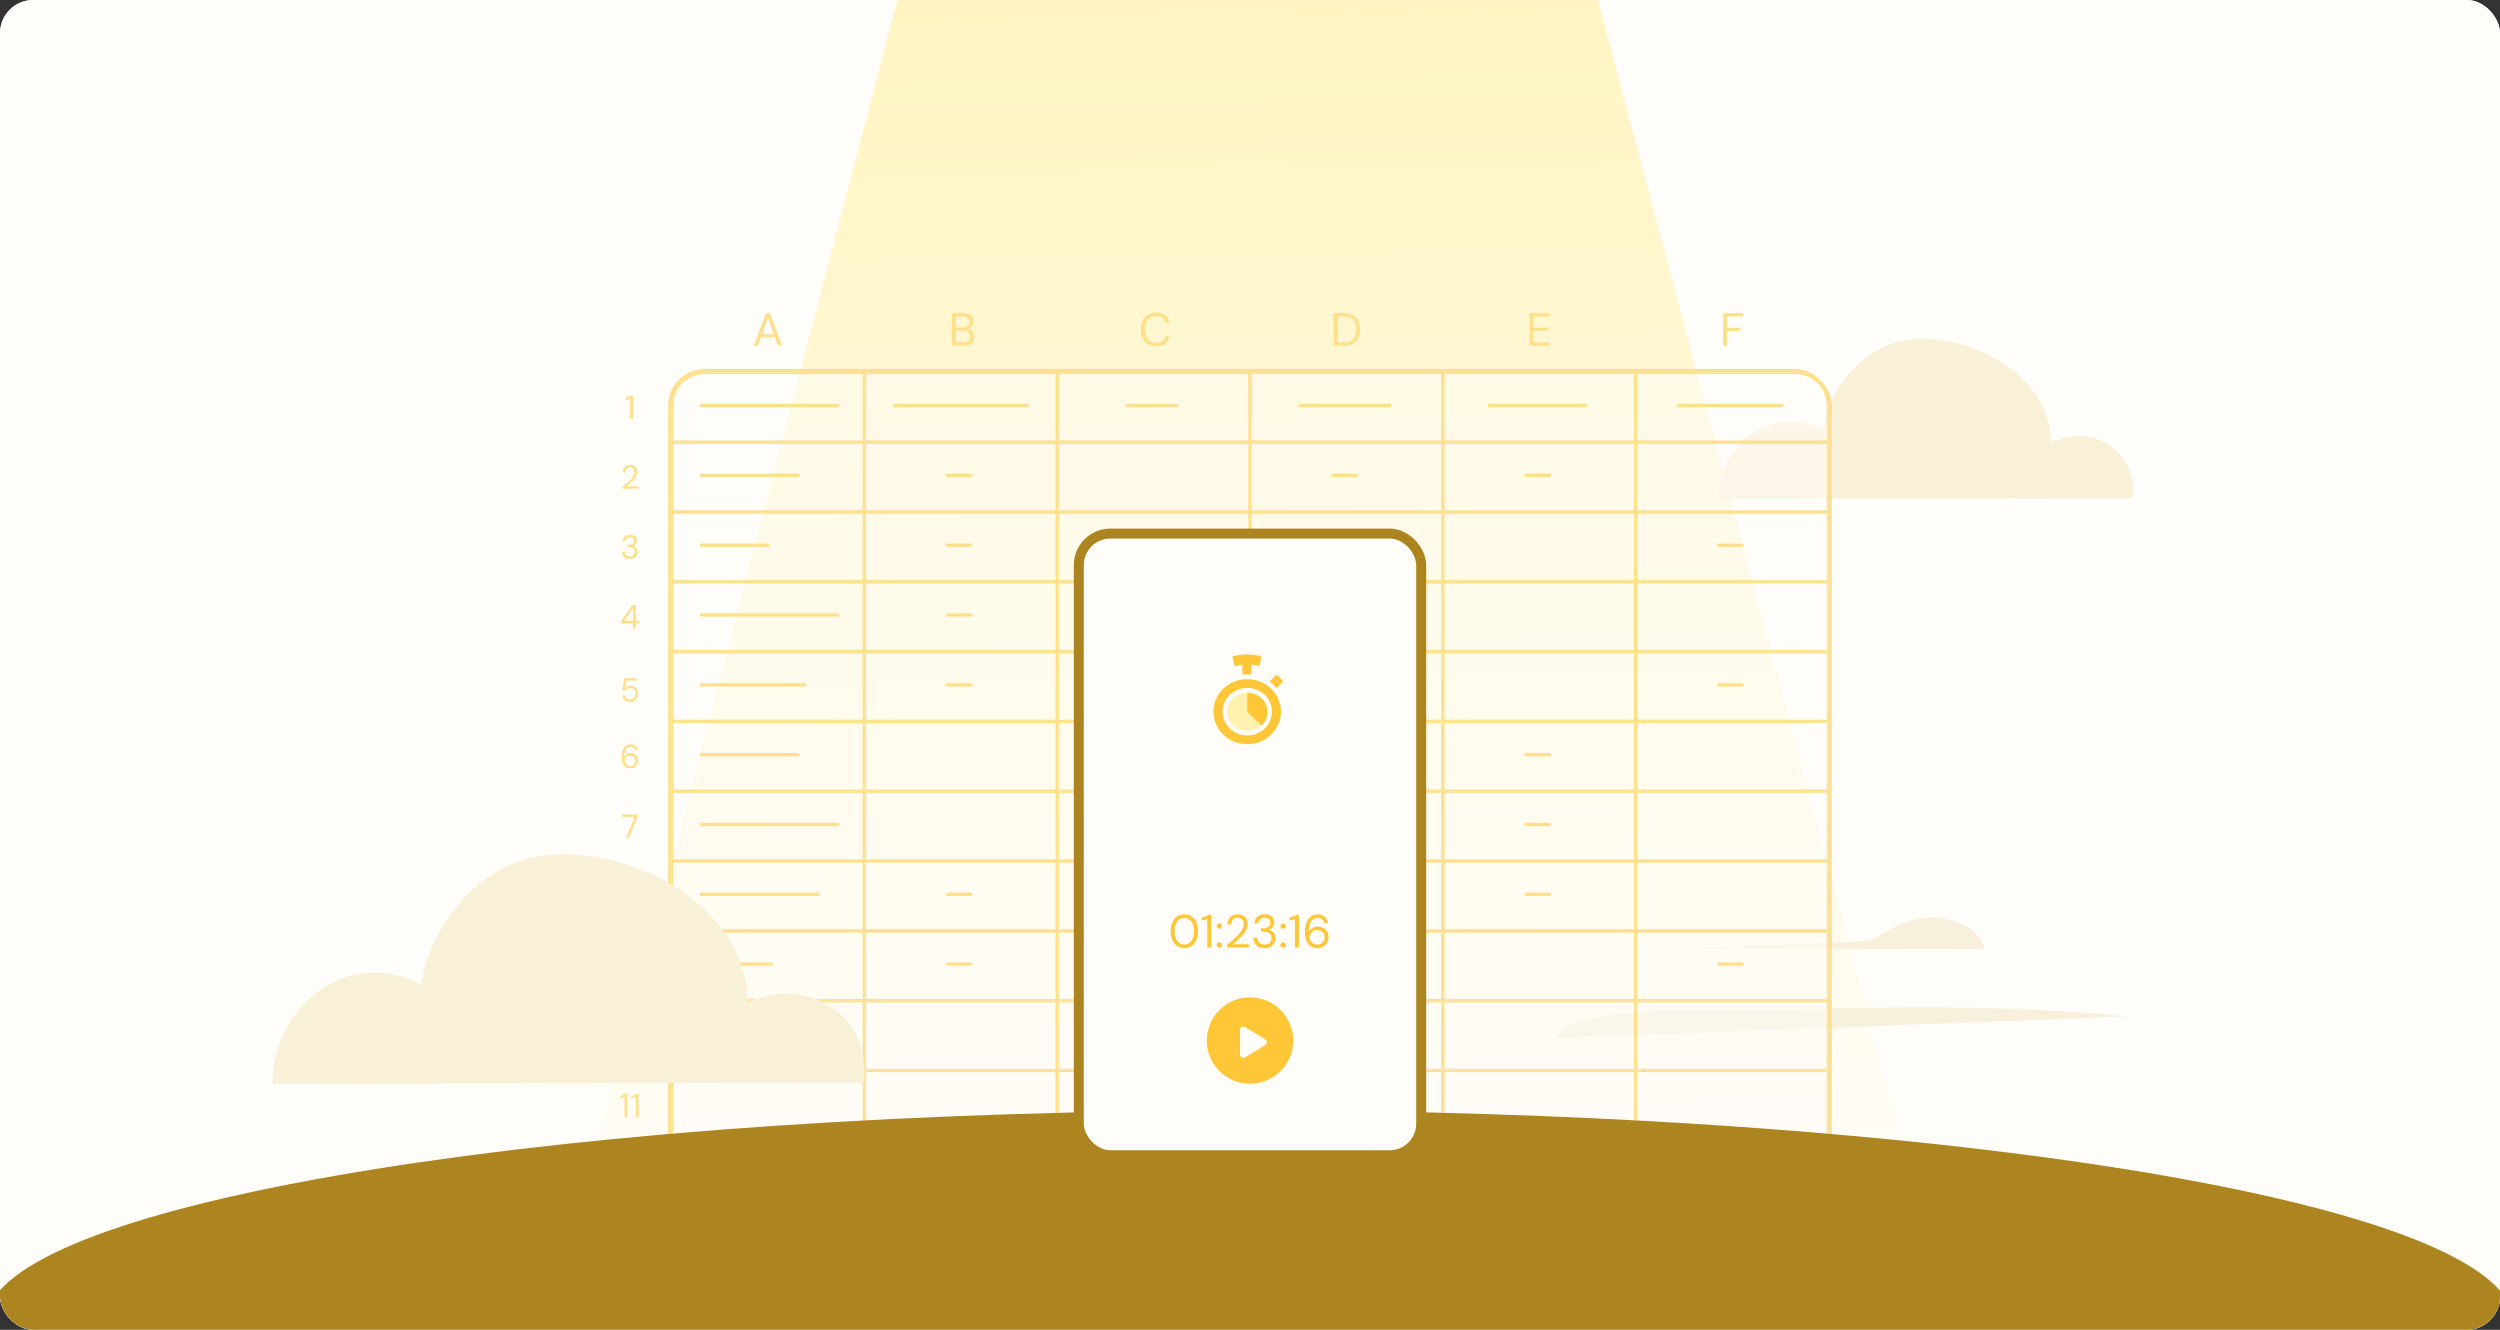 <?xml version="1.0" encoding="UTF-8"?> <svg xmlns="http://www.w3.org/2000/svg" width="752" height="400" viewBox="0 0 752 400" fill="none"><rect x="0" y="0" width="752" height="400" fill="#333333" stroke="none"/><g clip-path="url(#clip0_3100_1056)"><rect width="752" height="400" rx="10" fill="white"></rect><path d="M742 0H10C4.477 0 0 4.477 0 10V390C0 395.523 4.477 400 10 400H742C747.523 400 752 395.523 752 390V10C752 4.477 747.523 0 742 0Z" fill="#FFFDF9"></path><path d="M269.955 0H480.659L577 363H175L269.955 0Z" fill="url(#paint0_linear_3100_1056)"></path><path d="M574.36 102.208C592.84 100.228 616.35 112.548 617.03 133.028C629.71 127.318 642.92 135.648 641.45 149.858L517 150.098C516.98 133.958 532.63 121.208 548.29 129.238C550.38 116.408 560.82 103.668 574.36 102.218V102.208Z" fill="#F8F0D7"></path><path d="M541.49 303.594C574.23 302.624 607.13 302.524 639.86 305.764L468 312.264C470.44 308.214 475.18 307.064 477.96 306.484C498.36 302.244 520.85 304.204 541.49 303.594Z" fill="#F7F0DC"></path><path d="M580.25 276.016C586.2 275.756 595.8 278.706 596.84 285.496L507 285.256L562.23 283.126C568 280.006 573.34 276.306 580.25 276.016Z" fill="#F7F0DC"></path><rect x="201.5" y="111.5" width="349" height="253" rx="10.5" stroke="#FEDF8A"></rect><path d="M212 112.25H259.75V132.75H202.25V122C202.25 116.615 206.615 112.25 212 112.25Z" fill="#FFFDF9" fill-opacity="0.49" stroke="#FEDF8A" stroke-width="0.5"></path><rect x="260.25" y="112.25" width="57.5" height="20.5" fill="#FFFDF9" fill-opacity="0.49" stroke="#FEDF8A" stroke-width="0.5"></rect><rect x="318.25" y="112.25" width="57.5" height="20.5" fill="#FFFDF9" fill-opacity="0.49" stroke="#FEDF8A" stroke-width="0.5"></rect><rect x="376.25" y="112.25" width="57.5" height="20.5" fill="#FFFDF9" fill-opacity="0.49" stroke="#FEDF8A" stroke-width="0.5"></rect><rect x="434.25" y="112.25" width="57.5" height="20.5" fill="#FFFDF9" fill-opacity="0.49" stroke="#FEDF8A" stroke-width="0.5"></rect><path d="M492.25 112.25H540C545.385 112.25 549.75 116.615 549.75 122V132.75H492.25V112.25Z" fill="#FFFDF9" fill-opacity="0.49" stroke="#FEDF8A" stroke-width="0.5"></path><rect x="202.25" y="133.25" width="57.5" height="20.5" fill="#FFFDF9" fill-opacity="0.49" stroke="#FEDF8A" stroke-width="0.5"></rect><rect x="260.25" y="133.25" width="57.5" height="20.5" fill="#FFFDF9" fill-opacity="0.49" stroke="#FEDF8A" stroke-width="0.5"></rect><rect x="318.25" y="133.25" width="57.5" height="20.5" fill="#FFFDF9" fill-opacity="0.49" stroke="#FEDF8A" stroke-width="0.5"></rect><rect x="376.25" y="133.25" width="57.5" height="20.5" fill="#FFFDF9" fill-opacity="0.49" stroke="#FEDF8A" stroke-width="0.5"></rect><rect x="434.25" y="133.25" width="57.5" height="20.5" fill="#FFFDF9" fill-opacity="0.49" stroke="#FEDF8A" stroke-width="0.5"></rect><rect x="492.25" y="133.25" width="57.5" height="20.5" fill="#FFFDF9" fill-opacity="0.49" stroke="#FEDF8A" stroke-width="0.5"></rect><rect x="202.25" y="154.25" width="57.5" height="20.5" fill="#FFFDF9" fill-opacity="0.49" stroke="#FEDF8A" stroke-width="0.5"></rect><rect x="260.25" y="154.25" width="57.5" height="20.5" fill="#FFFDF9" fill-opacity="0.49" stroke="#FEDF8A" stroke-width="0.5"></rect><rect x="318.25" y="154.25" width="57.5" height="20.5" fill="#FFFDF9" fill-opacity="0.49" stroke="#FEDF8A" stroke-width="0.5"></rect><rect x="376.25" y="154.25" width="57.5" height="20.5" fill="#FFFDF9" fill-opacity="0.49" stroke="#FEDF8A" stroke-width="0.5"></rect><rect x="434.25" y="154.25" width="57.5" height="20.5" fill="#FFFDF9" fill-opacity="0.49" stroke="#FEDF8A" stroke-width="0.5"></rect><rect x="492.25" y="154.25" width="57.5" height="20.5" fill="#FFFDF9" fill-opacity="0.49" stroke="#FEDF8A" stroke-width="0.5"></rect><rect x="202.25" y="175.25" width="57.5" height="20.5" fill="#FFFDF9" fill-opacity="0.49" stroke="#FEDF8A" stroke-width="0.5"></rect><rect x="260.25" y="175.25" width="57.5" height="20.5" fill="#FFFDF9" fill-opacity="0.49" stroke="#FEDF8A" stroke-width="0.5"></rect><rect x="318.25" y="175.25" width="57.5" height="20.5" fill="#FFFDF9" fill-opacity="0.49" stroke="#FEDF8A" stroke-width="0.5"></rect><rect x="376.25" y="175.25" width="57.5" height="20.5" fill="#FFFDF9" fill-opacity="0.49" stroke="#FEDF8A" stroke-width="0.5"></rect><rect x="434.25" y="175.25" width="57.5" height="20.5" fill="#FFFDF9" fill-opacity="0.49" stroke="#FEDF8A" stroke-width="0.5"></rect><rect x="492.25" y="175.25" width="57.5" height="20.5" fill="#FFFDF9" fill-opacity="0.49" stroke="#FEDF8A" stroke-width="0.5"></rect><rect x="202.25" y="196.25" width="57.5" height="20.5" fill="#FFFDF9" fill-opacity="0.49" stroke="#FEDF8A" stroke-width="0.5"></rect><rect x="260.25" y="196.25" width="57.5" height="20.5" fill="#FFFDF9" fill-opacity="0.49" stroke="#FEDF8A" stroke-width="0.5"></rect><rect x="318.25" y="196.25" width="57.5" height="20.5" fill="#FFFDF9" fill-opacity="0.49" stroke="#FEDF8A" stroke-width="0.5"></rect><rect x="376.25" y="196.25" width="57.5" height="20.5" fill="#FFFDF9" fill-opacity="0.49" stroke="#FEDF8A" stroke-width="0.5"></rect><rect x="434.25" y="196.25" width="57.5" height="20.5" fill="#FFFDF9" fill-opacity="0.49" stroke="#FEDF8A" stroke-width="0.5"></rect><rect x="492.25" y="196.25" width="57.5" height="20.5" fill="#FFFDF9" fill-opacity="0.49" stroke="#FEDF8A" stroke-width="0.5"></rect><rect x="202.25" y="217.25" width="57.5" height="20.5" fill="#FFFDF9" fill-opacity="0.49" stroke="#FEDF8A" stroke-width="0.5"></rect><rect x="260.25" y="217.25" width="57.5" height="20.5" fill="#FFFDF9" fill-opacity="0.49" stroke="#FEDF8A" stroke-width="0.5"></rect><rect x="318.25" y="217.25" width="57.5" height="20.5" fill="#FFFDF9" fill-opacity="0.49" stroke="#FEDF8A" stroke-width="0.5"></rect><rect x="376.25" y="217.25" width="57.5" height="20.5" fill="#FFFDF9" fill-opacity="0.49" stroke="#FEDF8A" stroke-width="0.5"></rect><rect x="434.25" y="217.25" width="57.5" height="20.5" fill="#FFFDF9" fill-opacity="0.49" stroke="#FEDF8A" stroke-width="0.5"></rect><rect x="492.25" y="217.25" width="57.5" height="20.5" fill="#FFFDF9" fill-opacity="0.49" stroke="#FEDF8A" stroke-width="0.5"></rect><rect x="202.25" y="238.25" width="57.5" height="20.5" fill="#FFFDF9" fill-opacity="0.49" stroke="#FEDF8A" stroke-width="0.5"></rect><rect x="260.25" y="238.25" width="57.5" height="20.5" fill="#FFFDF9" fill-opacity="0.49" stroke="#FEDF8A" stroke-width="0.5"></rect><rect x="318.25" y="238.25" width="57.5" height="20.5" fill="#FFFDF9" fill-opacity="0.49" stroke="#FEDF8A" stroke-width="0.5"></rect><rect x="376.25" y="238.25" width="57.5" height="20.5" fill="#FFFDF9" fill-opacity="0.49" stroke="#FEDF8A" stroke-width="0.5"></rect><rect x="434.25" y="238.25" width="57.5" height="20.5" fill="#FFFDF9" fill-opacity="0.49" stroke="#FEDF8A" stroke-width="0.5"></rect><rect x="492.25" y="238.25" width="57.5" height="20.5" fill="#FFFDF9" fill-opacity="0.49" stroke="#FEDF8A" stroke-width="0.5"></rect><rect x="202.25" y="259.25" width="57.5" height="20.5" fill="#FFFDF9" fill-opacity="0.49" stroke="#FEDF8A" stroke-width="0.5"></rect><rect x="260.25" y="259.25" width="57.5" height="20.5" fill="#FFFDF9" fill-opacity="0.49" stroke="#FEDF8A" stroke-width="0.5"></rect><rect x="318.25" y="259.25" width="57.5" height="20.5" fill="#FFFDF9" fill-opacity="0.49" stroke="#FEDF8A" stroke-width="0.5"></rect><rect x="376.25" y="259.25" width="57.5" height="20.5" fill="#FFFDF9" fill-opacity="0.49" stroke="#FEDF8A" stroke-width="0.5"></rect><rect x="434.25" y="259.25" width="57.5" height="20.5" fill="#FFFDF9" fill-opacity="0.49" stroke="#FEDF8A" stroke-width="0.5"></rect><rect x="492.25" y="259.25" width="57.5" height="20.5" fill="#FFFDF9" fill-opacity="0.49" stroke="#FEDF8A" stroke-width="0.5"></rect><rect x="202.25" y="280.25" width="57.5" height="20.5" fill="#FFFDF9" fill-opacity="0.49" stroke="#FEDF8A" stroke-width="0.5"></rect><rect x="260.25" y="280.25" width="57.5" height="20.5" fill="#FFFDF9" fill-opacity="0.49" stroke="#FEDF8A" stroke-width="0.5"></rect><rect x="318.25" y="280.25" width="57.5" height="20.5" fill="#FFFDF9" fill-opacity="0.49" stroke="#FEDF8A" stroke-width="0.5"></rect><rect x="376.25" y="280.25" width="57.5" height="20.5" fill="#FFFDF9" fill-opacity="0.49" stroke="#FEDF8A" stroke-width="0.5"></rect><rect x="434.25" y="280.25" width="57.5" height="20.5" fill="#FFFDF9" fill-opacity="0.49" stroke="#FEDF8A" stroke-width="0.5"></rect><rect x="492.25" y="280.25" width="57.5" height="20.5" fill="#FFFDF9" fill-opacity="0.49" stroke="#FEDF8A" stroke-width="0.5"></rect><rect x="202.25" y="301.25" width="57.5" height="20.5" fill="#FFFDF9" fill-opacity="0.49" stroke="#FEDF8A" stroke-width="0.5"></rect><rect x="260.25" y="301.25" width="57.5" height="20.5" fill="#FFFDF9" fill-opacity="0.49" stroke="#FEDF8A" stroke-width="0.5"></rect><rect x="318.25" y="301.25" width="57.5" height="20.5" fill="#FFFDF9" fill-opacity="0.49" stroke="#FEDF8A" stroke-width="0.5"></rect><rect x="376.25" y="301.25" width="57.5" height="20.5" fill="#FFFDF9" fill-opacity="0.49" stroke="#FEDF8A" stroke-width="0.5"></rect><rect x="434.25" y="301.25" width="57.5" height="20.5" fill="#FFFDF9" fill-opacity="0.49" stroke="#FEDF8A" stroke-width="0.5"></rect><rect x="492.25" y="301.25" width="57.5" height="20.5" fill="#FFFDF9" fill-opacity="0.49" stroke="#FEDF8A" stroke-width="0.5"></rect><rect x="202.25" y="322.25" width="57.5" height="20.5" fill="#FFFDF9" fill-opacity="0.49" stroke="#FEDF8A" stroke-width="0.5"></rect><rect x="260.25" y="322.25" width="57.5" height="20.5" fill="#FFFDF9" fill-opacity="0.49" stroke="#FEDF8A" stroke-width="0.5"></rect><rect x="318.25" y="322.25" width="57.5" height="20.5" fill="#FFFDF9" fill-opacity="0.49" stroke="#FEDF8A" stroke-width="0.5"></rect><rect x="376.25" y="322.25" width="57.5" height="20.5" fill="#FFFDF9" fill-opacity="0.49" stroke="#FEDF8A" stroke-width="0.5"></rect><rect x="434.25" y="322.25" width="57.5" height="20.5" fill="#FFFDF9" fill-opacity="0.49" stroke="#FEDF8A" stroke-width="0.5"></rect><rect x="492.25" y="322.25" width="57.5" height="20.5" fill="#FFFDF9" fill-opacity="0.49" stroke="#FEDF8A" stroke-width="0.5"></rect><rect x="202.25" y="343.25" width="57.5" height="20.5" fill="#FFFDF9" fill-opacity="0.49" stroke="#FEDF8A" stroke-width="0.5"></rect><rect x="260.25" y="343.25" width="57.5" height="20.5" fill="#FFFDF9" fill-opacity="0.49" stroke="#FEDF8A" stroke-width="0.5"></rect><rect x="318.25" y="343.25" width="57.5" height="20.5" fill="#FFFDF9" fill-opacity="0.49" stroke="#FEDF8A" stroke-width="0.5"></rect><rect x="376.25" y="343.25" width="57.5" height="20.5" fill="#FFFDF9" fill-opacity="0.49" stroke="#FEDF8A" stroke-width="0.5"></rect><rect x="434.25" y="343.25" width="57.5" height="20.5" fill="#FFFDF9" fill-opacity="0.49" stroke="#FEDF8A" stroke-width="0.5"></rect><rect x="492.25" y="343.25" width="57.5" height="20.5" fill="#FFFDF9" fill-opacity="0.49" stroke="#FEDF8A" stroke-width="0.5"></rect><path d="M211 122H252" stroke="#FEDF8A" stroke-linecap="round"></path><path d="M269 122H309" stroke="#FEDF8A" stroke-linecap="round"></path><path d="M339 122H354" stroke="#FEDF8A" stroke-linecap="round"></path><path d="M391 122H418" stroke="#FEDF8A" stroke-linecap="round"></path><path d="M448 122H477" stroke="#FEDF8A" stroke-linecap="round"></path><path d="M505 122H536" stroke="#FEDF8A" stroke-linecap="round"></path><path d="M285 143H292" stroke="#FEDF8A" stroke-linecap="round"></path><path d="M459 143H466" stroke="#FEDF8A" stroke-linecap="round"></path><path d="M401 143H408" stroke="#FEDF8A" stroke-linecap="round"></path><path d="M459 227H466" stroke="#FEDF8A" stroke-linecap="round"></path><path d="M459 248H466" stroke="#FEDF8A" stroke-linecap="round"></path><path d="M459 269H466" stroke="#FEDF8A" stroke-linecap="round"></path><path d="M285 164H292" stroke="#FEDF8A" stroke-linecap="round"></path><path d="M517 164H524" stroke="#FEDF8A" stroke-linecap="round"></path><path d="M285 185H292" stroke="#FEDF8A" stroke-linecap="round"></path><path d="M285 206H292" stroke="#FEDF8A" stroke-linecap="round"></path><path d="M517 206H524" stroke="#FEDF8A" stroke-linecap="round"></path><path d="M285 269H292" stroke="#FEDF8A" stroke-linecap="round"></path><path d="M285 290H292" stroke="#FEDF8A" stroke-linecap="round"></path><path d="M517 290H524" stroke="#FEDF8A" stroke-linecap="round"></path><path d="M211 143H240" stroke="#FEDF8A" stroke-linecap="round"></path><path d="M211 164H231" stroke="#FEDF8A" stroke-linecap="round"></path><path d="M211 185H252" stroke="#FEDF8A" stroke-linecap="round"></path><path d="M211 206H242" stroke="#FEDF8A" stroke-linecap="round"></path><path d="M211 227H240" stroke="#FEDF8A" stroke-linecap="round"></path><path d="M211 248H252" stroke="#FEDF8A" stroke-linecap="round"></path><path d="M211 269H246" stroke="#FEDF8A" stroke-linecap="round"></path><path d="M211 290H232" stroke="#FEDF8A" stroke-linecap="round"></path><path d="M226.772 104L230.384 94.2H231.63L235.228 104H233.982L231 95.67L228.004 104H226.772ZM228.424 101.48L228.76 100.528H233.198L233.534 101.48H228.424Z" fill="#FEDF8A"></path><path d="M189.56 126V119.94L188.17 120.37V119.72L189.84 119H190.41V126H189.56Z" fill="#FEDF8A"></path><path d="M187.22 147V146.41C187.707 146.037 188.17 145.66 188.61 145.28C189.05 144.9 189.437 144.523 189.77 144.15C190.11 143.77 190.377 143.4 190.57 143.04C190.764 142.68 190.86 142.333 190.86 142C190.86 141.753 190.814 141.527 190.72 141.32C190.634 141.107 190.494 140.933 190.3 140.8C190.107 140.667 189.844 140.6 189.51 140.6C189.19 140.6 188.924 140.67 188.71 140.81C188.504 140.943 188.347 141.123 188.24 141.35C188.134 141.57 188.08 141.813 188.08 142.08H187.27C187.277 141.62 187.377 141.227 187.57 140.9C187.764 140.567 188.027 140.313 188.36 140.14C188.7 139.967 189.087 139.88 189.52 139.88C189.947 139.88 190.32 139.96 190.64 140.12C190.967 140.273 191.224 140.507 191.41 140.82C191.604 141.127 191.7 141.51 191.7 141.97C191.7 142.297 191.63 142.623 191.49 142.95C191.357 143.277 191.174 143.597 190.94 143.91C190.707 144.217 190.45 144.513 190.17 144.8C189.89 145.087 189.6 145.357 189.3 145.61C189 145.863 188.72 146.093 188.46 146.3H191.94V147H187.22Z" fill="#FEDF8A"></path><path d="M189.477 168.12C189.03 168.12 188.623 168.04 188.257 167.88C187.897 167.713 187.61 167.467 187.397 167.14C187.183 166.813 187.07 166.407 187.057 165.92H187.907C187.913 166.187 187.977 166.433 188.097 166.66C188.223 166.88 188.403 167.057 188.637 167.19C188.87 167.323 189.15 167.39 189.477 167.39C189.803 167.39 190.077 167.327 190.297 167.2C190.517 167.073 190.683 166.907 190.797 166.7C190.91 166.487 190.967 166.25 190.967 165.99C190.967 165.677 190.887 165.42 190.727 165.22C190.573 165.02 190.363 164.873 190.097 164.78C189.837 164.68 189.55 164.63 189.237 164.63H188.717V163.92H189.237C189.71 163.92 190.08 163.813 190.347 163.6C190.613 163.38 190.747 163.08 190.747 162.7C190.747 162.387 190.64 162.127 190.427 161.92C190.22 161.713 189.903 161.61 189.477 161.61C189.063 161.61 188.737 161.723 188.497 161.95C188.257 162.177 188.12 162.467 188.087 162.82H187.237C187.257 162.44 187.36 162.103 187.547 161.81C187.74 161.517 188 161.29 188.327 161.13C188.66 160.963 189.043 160.88 189.477 160.88C189.943 160.88 190.333 160.96 190.647 161.12C190.96 161.28 191.197 161.493 191.357 161.76C191.517 162.027 191.597 162.323 191.597 162.65C191.597 162.89 191.55 163.12 191.457 163.34C191.37 163.553 191.237 163.74 191.057 163.9C190.883 164.06 190.657 164.173 190.377 164.24C190.65 164.293 190.893 164.397 191.107 164.55C191.327 164.703 191.5 164.903 191.627 165.15C191.753 165.39 191.817 165.67 191.817 165.99C191.817 166.37 191.727 166.723 191.547 167.05C191.373 167.37 191.113 167.63 190.767 167.83C190.42 168.023 189.99 168.12 189.477 168.12Z" fill="#FEDF8A"></path><path d="M190.384 189V187.5H186.834V186.85L190.234 182H191.214V186.76H192.254V187.5H191.214V189H190.384ZM187.764 186.76H190.424V182.93L187.764 186.76Z" fill="#FEDF8A"></path><path d="M189.553 211.12C189.08 211.12 188.67 211.037 188.323 210.87C187.983 210.703 187.713 210.477 187.513 210.19C187.313 209.903 187.19 209.573 187.143 209.2H187.963C188.036 209.553 188.21 209.843 188.483 210.07C188.756 210.29 189.116 210.4 189.563 210.4C189.89 210.4 190.166 210.327 190.393 210.18C190.626 210.027 190.806 209.82 190.933 209.56C191.06 209.293 191.123 208.997 191.123 208.67C191.123 208.337 191.06 208.047 190.933 207.8C190.813 207.547 190.636 207.35 190.403 207.21C190.176 207.063 189.91 206.99 189.603 206.99C189.236 206.99 188.923 207.067 188.663 207.22C188.403 207.367 188.203 207.55 188.063 207.77H187.243L187.783 204H191.533V204.73H188.433L188.063 206.91C188.23 206.723 188.45 206.573 188.723 206.46C189.003 206.34 189.326 206.28 189.693 206.28C190.033 206.28 190.34 206.34 190.613 206.46C190.893 206.58 191.13 206.75 191.323 206.97C191.523 207.183 191.673 207.433 191.773 207.72C191.88 208.007 191.933 208.32 191.933 208.66C191.933 208.993 191.876 209.31 191.763 209.61C191.656 209.903 191.5 210.163 191.293 210.39C191.093 210.617 190.846 210.797 190.553 210.93C190.26 211.057 189.926 211.12 189.553 211.12Z" fill="#FEDF8A"></path><path d="M189.625 231.12C189.125 231.12 188.702 231.027 188.355 230.84C188.015 230.653 187.742 230.403 187.535 230.09C187.335 229.77 187.185 229.41 187.085 229.01C186.992 228.61 186.945 228.2 186.945 227.78C186.945 227.007 187.052 226.33 187.265 225.75C187.478 225.163 187.785 224.707 188.185 224.38C188.585 224.047 189.068 223.88 189.635 223.88C190.075 223.88 190.452 223.963 190.765 224.13C191.085 224.297 191.338 224.52 191.525 224.8C191.712 225.08 191.825 225.39 191.865 225.73H191.085C191.018 225.377 190.855 225.103 190.595 224.91C190.342 224.71 190.018 224.61 189.625 224.61C189.272 224.61 188.955 224.72 188.675 224.94C188.402 225.16 188.185 225.493 188.025 225.94C187.865 226.38 187.772 226.943 187.745 227.63C187.745 227.643 187.745 227.657 187.745 227.67C187.745 227.683 187.745 227.697 187.745 227.71C187.845 227.497 187.988 227.3 188.175 227.12C188.362 226.94 188.588 226.797 188.855 226.69C189.122 226.577 189.415 226.52 189.735 226.52C190.128 226.52 190.495 226.613 190.835 226.8C191.175 226.987 191.448 227.25 191.655 227.59C191.862 227.923 191.965 228.317 191.965 228.77C191.965 229.163 191.868 229.54 191.675 229.9C191.488 230.26 191.222 230.553 190.875 230.78C190.528 231.007 190.112 231.12 189.625 231.12ZM189.565 230.38C189.865 230.38 190.128 230.313 190.355 230.18C190.588 230.047 190.772 229.863 190.905 229.63C191.045 229.39 191.115 229.117 191.115 228.81C191.115 228.497 191.045 228.223 190.905 227.99C190.772 227.757 190.588 227.577 190.355 227.45C190.128 227.317 189.865 227.25 189.565 227.25C189.265 227.25 188.995 227.32 188.755 227.46C188.515 227.593 188.322 227.78 188.175 228.02C188.035 228.253 187.965 228.52 187.965 228.82C187.965 229.127 188.035 229.4 188.175 229.64C188.322 229.873 188.515 230.057 188.755 230.19C188.995 230.317 189.265 230.38 189.565 230.38Z" fill="#FEDF8A"></path><path d="M188.334 252L190.944 245.72H187.104V245H191.804V245.63L189.224 252H188.334Z" fill="#FEDF8A"></path><path d="M189.493 273.12C189.053 273.12 188.653 273.037 188.293 272.87C187.939 272.697 187.656 272.46 187.443 272.16C187.236 271.853 187.133 271.5 187.133 271.1C187.133 270.813 187.189 270.547 187.303 270.3C187.416 270.053 187.569 269.84 187.763 269.66C187.956 269.473 188.183 269.343 188.443 269.27C188.089 269.137 187.813 268.93 187.613 268.65C187.413 268.37 187.313 268.067 187.313 267.74C187.313 267.393 187.399 267.08 187.573 266.8C187.753 266.52 188.006 266.297 188.333 266.13C188.659 265.963 189.046 265.88 189.493 265.88C189.953 265.88 190.343 265.963 190.663 266.13C190.989 266.297 191.239 266.52 191.413 266.8C191.586 267.08 191.673 267.393 191.673 267.74C191.673 268.067 191.573 268.37 191.373 268.65C191.179 268.93 190.903 269.137 190.543 269.27C190.809 269.343 191.039 269.473 191.233 269.66C191.426 269.84 191.576 270.053 191.683 270.3C191.796 270.547 191.853 270.813 191.853 271.1C191.853 271.5 191.749 271.853 191.543 272.16C191.336 272.46 191.053 272.697 190.693 272.87C190.339 273.037 189.939 273.12 189.493 273.12ZM189.493 272.38C189.999 272.38 190.379 272.26 190.633 272.02C190.886 271.773 191.013 271.45 191.013 271.05C191.013 270.597 190.873 270.253 190.593 270.02C190.319 269.787 189.953 269.67 189.493 269.67C189.039 269.67 188.673 269.787 188.393 270.02C188.113 270.253 187.973 270.597 187.973 271.05C187.973 271.45 188.099 271.773 188.353 272.02C188.606 272.26 188.986 272.38 189.493 272.38ZM189.493 268.97C189.899 268.97 190.223 268.86 190.463 268.64C190.703 268.42 190.823 268.137 190.823 267.79C190.823 267.397 190.703 267.1 190.463 266.9C190.229 266.7 189.906 266.6 189.493 266.6C189.086 266.6 188.763 266.7 188.523 266.9C188.289 267.1 188.173 267.397 188.173 267.79C188.173 268.137 188.293 268.42 188.533 268.64C188.773 268.86 189.093 268.97 189.493 268.97Z" fill="#FEDF8A"></path><path d="M189.365 294.12C188.932 294.12 188.555 294.037 188.235 293.87C187.922 293.703 187.672 293.48 187.485 293.2C187.305 292.913 187.192 292.603 187.145 292.27H187.925C187.998 292.623 188.162 292.9 188.415 293.1C188.668 293.293 188.988 293.39 189.375 293.39C189.728 293.39 190.038 293.287 190.305 293.08C190.572 292.867 190.788 292.547 190.955 292.12C191.122 291.693 191.218 291.153 191.245 290.5C191.245 290.467 191.245 290.433 191.245 290.4C191.245 290.367 191.245 290.33 191.245 290.29C191.152 290.503 191.012 290.7 190.825 290.88C190.638 291.06 190.412 291.207 190.145 291.32C189.885 291.427 189.592 291.48 189.265 291.48C188.878 291.48 188.512 291.387 188.165 291.2C187.825 291.013 187.548 290.753 187.335 290.42C187.128 290.08 187.025 289.683 187.025 289.23C187.025 288.837 187.122 288.46 187.315 288.1C187.508 287.74 187.778 287.447 188.125 287.22C188.478 286.993 188.895 286.88 189.375 286.88C189.875 286.88 190.295 286.973 190.635 287.16C190.982 287.347 191.255 287.6 191.455 287.92C191.662 288.233 191.812 288.59 191.905 288.99C191.998 289.39 192.045 289.8 192.045 290.22C192.045 290.987 191.938 291.663 191.725 292.25C191.518 292.837 191.215 293.297 190.815 293.63C190.422 293.957 189.938 294.12 189.365 294.12ZM189.435 290.75C189.735 290.75 190.005 290.683 190.245 290.55C190.492 290.41 190.685 290.223 190.825 289.99C190.965 289.75 191.035 289.48 191.035 289.18C191.035 288.867 190.965 288.593 190.825 288.36C190.685 288.127 190.492 287.947 190.245 287.82C190.005 287.687 189.735 287.62 189.435 287.62C189.142 287.62 188.878 287.687 188.645 287.82C188.412 287.953 188.225 288.137 188.085 288.37C187.945 288.603 187.875 288.877 187.875 289.19C187.875 289.503 187.945 289.777 188.085 290.01C188.225 290.243 188.412 290.427 188.645 290.56C188.878 290.687 189.142 290.75 189.435 290.75Z" fill="#FEDF8A"></path><path d="M186.25 315V308.94L184.86 309.37V308.72L186.53 308H187.1V315H186.25ZM191.189 315.12C190.602 315.12 190.096 314.97 189.669 314.67C189.249 314.363 188.926 313.94 188.699 313.4C188.472 312.853 188.359 312.22 188.359 311.5C188.359 310.78 188.472 310.15 188.699 309.61C188.926 309.063 189.249 308.64 189.669 308.34C190.096 308.033 190.602 307.88 191.189 307.88C191.776 307.88 192.276 308.033 192.689 308.34C193.109 308.64 193.432 309.063 193.659 309.61C193.886 310.15 193.999 310.78 193.999 311.5C193.999 312.22 193.886 312.853 193.659 313.4C193.432 313.94 193.109 314.363 192.689 314.67C192.276 314.97 191.776 315.12 191.189 315.12ZM191.189 314.38C191.562 314.38 191.892 314.267 192.179 314.04C192.472 313.807 192.706 313.477 192.879 313.05C193.052 312.617 193.139 312.1 193.139 311.5C193.139 310.893 193.052 310.377 192.879 309.95C192.706 309.523 192.472 309.197 192.179 308.97C191.892 308.743 191.562 308.63 191.189 308.63C190.809 308.63 190.469 308.743 190.169 308.97C189.869 309.197 189.636 309.523 189.469 309.95C189.302 310.377 189.219 310.893 189.219 311.5C189.219 312.1 189.302 312.617 189.469 313.05C189.636 313.477 189.869 313.807 190.169 314.04C190.469 314.267 190.809 314.38 191.189 314.38Z" fill="#FEDF8A"></path><path d="M187.881 336V329.94L186.491 330.37V329.72L188.161 329H188.731V336H187.881ZM191.24 336V329.94L189.85 330.37V329.72L191.52 329H192.09V336H191.24Z" fill="#FEDF8A"></path><path d="M286.332 104V94.2H289.776C290.467 94.2 291.036 94.312 291.484 94.536C291.942 94.751 292.282 95.049 292.506 95.432C292.73 95.805 292.842 96.225 292.842 96.692C292.842 97.196 292.73 97.616 292.506 97.952C292.292 98.288 292.007 98.545 291.652 98.722C291.307 98.899 290.938 99.007 290.546 99.044L290.742 98.904C291.162 98.913 291.55 99.025 291.904 99.24C292.259 99.455 292.539 99.744 292.744 100.108C292.959 100.472 293.066 100.878 293.066 101.326C293.066 101.821 292.945 102.273 292.702 102.684C292.46 103.085 292.1 103.407 291.624 103.65C291.158 103.883 290.579 104 289.888 104H286.332ZM287.508 103.02H289.762C290.425 103.02 290.938 102.866 291.302 102.558C291.676 102.241 291.862 101.802 291.862 101.242C291.862 100.691 291.671 100.253 291.288 99.926C290.915 99.59 290.397 99.422 289.734 99.422H287.508V103.02ZM287.508 98.484H289.692C290.327 98.484 290.808 98.335 291.134 98.036C291.47 97.737 291.638 97.331 291.638 96.818C291.638 96.323 291.47 95.927 291.134 95.628C290.808 95.329 290.313 95.18 289.65 95.18H287.508V98.484Z" fill="#FEDF8A"></path><path d="M347.788 104.168C346.836 104.168 346.01 103.958 345.31 103.538C344.62 103.109 344.088 102.516 343.714 101.76C343.341 100.995 343.154 100.108 343.154 99.1C343.154 98.092 343.341 97.21 343.714 96.454C344.088 95.689 344.62 95.096 345.31 94.676C346.01 94.247 346.836 94.032 347.788 94.032C348.908 94.032 349.818 94.298 350.518 94.83C351.218 95.362 351.666 96.113 351.862 97.084H350.56C350.411 96.477 350.108 95.992 349.65 95.628C349.193 95.255 348.572 95.068 347.788 95.068C347.088 95.068 346.482 95.231 345.968 95.558C345.455 95.875 345.058 96.337 344.778 96.944C344.498 97.541 344.358 98.26 344.358 99.1C344.358 99.94 344.498 100.663 344.778 101.27C345.058 101.867 345.455 102.329 345.968 102.656C346.482 102.973 347.088 103.132 347.788 103.132C348.572 103.132 349.193 102.955 349.65 102.6C350.108 102.236 350.411 101.755 350.56 101.158H351.862C351.666 102.101 351.218 102.838 350.518 103.37C349.818 103.902 348.908 104.168 347.788 104.168Z" fill="#FEDF8A"></path><path d="M401.231 104V94.2H404.115C405.263 94.2 406.205 94.401 406.943 94.802C407.689 95.194 408.24 95.759 408.595 96.496C408.959 97.224 409.141 98.101 409.141 99.128C409.141 100.136 408.959 101.004 408.595 101.732C408.24 102.46 407.689 103.02 406.943 103.412C406.205 103.804 405.263 104 404.115 104H401.231ZM402.407 103.02H404.087C405.039 103.02 405.795 102.866 406.355 102.558C406.915 102.241 407.316 101.793 407.559 101.214C407.801 100.626 407.923 99.931 407.923 99.128C407.923 98.307 407.801 97.602 407.559 97.014C407.316 96.426 406.915 95.973 406.355 95.656C405.795 95.339 405.039 95.18 404.087 95.18H402.407V103.02Z" fill="#FEDF8A"></path><path d="M460.092 104V94.2H466.154V95.166H461.268V98.582H465.734V99.534H461.268V103.034H466.154V104H460.092Z" fill="#FEDF8A"></path><path d="M518.304 104V94.2H524.268V95.166H519.48V98.61H523.554V99.562H519.48V104H518.304Z" fill="#FEDF8A"></path><path d="M163.968 257.298C190.376 254.457 223.971 272.132 224.943 301.512C243.063 293.32 261.94 305.27 259.839 325.656L82 326C81.971 302.846 104.335 284.555 126.713 296.075C129.7 277.669 144.619 259.392 163.968 257.312V257.298Z" fill="#F8F0D7"></path><path d="M755.258 401.394C755.19 401.596 755.111 401.8 755.02 402C754.488 401.966 754.035 401.924 753.661 401.872C752.902 401.76 752.494 401.609 752.29 401.394H-3.199C-9.451 385.329 21.211 370.089 77.437 358.178C136.031 345.757 222.432 336.957 323.717 334.61C372.513 333.48 420.425 333.949 465.551 335.775C612.687 341.733 730.248 362.123 752.347 388.643C755.937 392.95 756.832 397.215 755.247 401.394H755.258Z" fill="#AC8520"></path><rect x="324.5" y="160.5" width="103" height="187" rx="9.5" fill="#FFFDF9" stroke="#AC8520" stroke-width="3"></rect><path d="M378.771 200.384C378.006 200.159 377.228 200.006 376.446 199.923V202.933C375.998 202.875 375.543 202.845 375.081 202.845C374.619 202.845 374.164 202.875 373.716 202.933V199.923C372.93 200.006 372.148 200.161 371.379 200.387L370.671 197.496C373.555 196.646 376.593 196.644 379.478 197.492L378.771 200.384Z" fill="#FFC737"></path><path fill-rule="evenodd" clip-rule="evenodd" d="M385.324 214.071C385.324 219.477 380.774 223.859 375.162 223.859C369.55 223.859 365 219.477 365 214.071C365 208.665 369.55 204.283 375.162 204.283C380.774 204.283 385.324 208.665 385.324 214.071ZM382.594 214.071C382.594 218.024 379.266 221.229 375.162 221.229C371.057 221.229 367.73 218.024 367.73 214.071C367.73 210.117 371.057 206.913 375.162 206.913C379.266 206.913 382.594 210.117 382.594 214.071Z" fill="#FFC737"></path><path d="M383.009 205.913C383.348 206.251 383.666 206.609 383.962 206.983L386 204.952C385.696 204.585 385.374 204.232 385.035 203.894C384.697 203.556 384.342 203.235 383.974 202.933L381.935 204.964C382.311 205.258 382.669 205.575 383.009 205.913Z" fill="#FFC737"></path><path d="M375.161 219.767C378.529 219.767 381.258 217.217 381.258 214.071C381.258 210.925 378.529 208.375 375.161 208.375C371.794 208.375 369.064 210.925 369.064 214.071C369.064 217.217 371.794 219.767 375.161 219.767Z" fill="#FFF2B1"></path><path d="M375.16 208.375C376.366 208.375 377.545 208.715 378.548 209.35C379.55 209.986 380.332 210.889 380.793 211.945C381.255 213.002 381.375 214.165 381.14 215.287C380.905 216.409 380.324 217.439 379.471 218.248L375.16 214.159V208.375Z" fill="#FFC737"></path><circle cx="376" cy="313" r="13" fill="#FFC737"></circle><path d="M380.604 312.647C381.242 313.037 381.242 313.963 380.604 314.353L374.521 318.07C373.855 318.477 373 317.998 373 317.217L373 309.783C373 309.002 373.855 308.523 374.521 308.93L380.604 312.647Z" fill="#FFFDF9"></path><path d="M356.261 285.168C355.402 285.168 354.66 284.958 354.035 284.538C353.419 284.109 352.948 283.516 352.621 282.76C352.294 281.995 352.131 281.108 352.131 280.1C352.131 279.092 352.294 278.21 352.621 277.454C352.948 276.689 353.419 276.096 354.035 275.676C354.66 275.247 355.402 275.032 356.261 275.032C357.12 275.032 357.852 275.247 358.459 275.676C359.075 276.096 359.546 276.689 359.873 277.454C360.2 278.21 360.363 279.092 360.363 280.1C360.363 281.108 360.2 281.995 359.873 282.76C359.546 283.516 359.075 284.109 358.459 284.538C357.852 284.958 357.12 285.168 356.261 285.168ZM356.247 284.132C356.807 284.132 357.306 283.973 357.745 283.656C358.184 283.329 358.529 282.867 358.781 282.27C359.033 281.663 359.159 280.94 359.159 280.1C359.159 279.26 359.033 278.541 358.781 277.944C358.529 277.337 358.184 276.875 357.745 276.558C357.306 276.241 356.807 276.082 356.247 276.082C355.687 276.082 355.183 276.241 354.735 276.558C354.296 276.875 353.951 277.337 353.699 277.944C353.456 278.541 353.335 279.26 353.335 280.1C353.335 280.94 353.456 281.663 353.699 282.27C353.951 282.867 354.296 283.329 354.735 283.656C355.183 283.973 355.687 284.132 356.247 284.132ZM363.157 285V276.516L361.477 276.936V276.096L363.549 275.2H364.347V285H363.157ZM366.791 285.07C366.557 285.07 366.361 284.995 366.203 284.846C366.053 284.687 365.979 284.496 365.979 284.272C365.979 284.048 366.053 283.861 366.203 283.712C366.361 283.553 366.557 283.474 366.791 283.474C367.024 283.474 367.215 283.553 367.365 283.712C367.514 283.861 367.589 284.048 367.589 284.272C367.589 284.496 367.514 284.687 367.365 284.846C367.215 284.995 367.024 285.07 366.791 285.07ZM366.791 279.372C366.557 279.372 366.361 279.297 366.203 279.148C366.053 278.989 365.979 278.798 365.979 278.574C365.979 278.35 366.053 278.163 366.203 278.014C366.361 277.855 366.557 277.776 366.791 277.776C367.024 277.776 367.215 277.855 367.365 278.014C367.514 278.163 367.589 278.35 367.589 278.574C367.589 278.798 367.514 278.989 367.365 279.148C367.215 279.297 367.024 279.372 366.791 279.372ZM369.117 285V284.174C369.779 283.651 370.409 283.124 371.007 282.592C371.613 282.06 372.15 281.533 372.617 281.01C373.083 280.478 373.447 279.96 373.709 279.456C373.979 278.952 374.115 278.467 374.115 278C374.115 277.655 374.054 277.337 373.933 277.048C373.811 276.749 373.615 276.507 373.345 276.32C373.083 276.133 372.729 276.04 372.281 276.04C371.842 276.04 371.478 276.138 371.189 276.334C370.899 276.521 370.68 276.773 370.531 277.09C370.391 277.398 370.321 277.739 370.321 278.112H369.187C369.196 277.468 369.331 276.917 369.593 276.46C369.863 275.993 370.232 275.639 370.699 275.396C371.165 275.153 371.697 275.032 372.295 275.032C372.883 275.032 373.401 275.144 373.849 275.368C374.297 275.583 374.647 275.905 374.899 276.334C375.16 276.763 375.291 277.305 375.291 277.958C375.291 278.415 375.193 278.873 374.997 279.33C374.81 279.787 374.558 280.235 374.241 280.674C373.923 281.103 373.569 281.519 373.177 281.92C372.794 282.321 372.397 282.699 371.987 283.054C371.585 283.409 371.207 283.731 370.853 284.02H375.627V285H369.117ZM380.389 285.168C379.764 285.168 379.194 285.056 378.681 284.832C378.177 284.599 377.776 284.253 377.477 283.796C377.178 283.339 377.02 282.769 377.001 282.088H378.191C378.2 282.461 378.289 282.807 378.457 283.124C378.634 283.432 378.886 283.679 379.213 283.866C379.54 284.053 379.932 284.146 380.389 284.146C380.846 284.146 381.229 284.057 381.537 283.88C381.845 283.703 382.078 283.469 382.237 283.18C382.396 282.881 382.475 282.55 382.475 282.186C382.475 281.729 382.363 281.36 382.139 281.08C381.924 280.791 381.63 280.581 381.257 280.45C380.893 280.31 380.492 280.24 380.053 280.24H379.325V279.246H380.053C380.697 279.246 381.201 279.097 381.565 278.798C381.929 278.499 382.111 278.089 382.111 277.566C382.111 277.137 381.966 276.777 381.677 276.488C381.397 276.199 380.968 276.054 380.389 276.054C379.838 276.054 379.4 276.213 379.073 276.53C378.746 276.847 378.56 277.253 378.513 277.748H377.323C377.351 277.216 377.496 276.745 377.757 276.334C378.018 275.923 378.373 275.606 378.821 275.382C379.269 275.149 379.796 275.032 380.403 275.032C381.038 275.032 381.57 275.144 381.999 275.368C382.428 275.592 382.75 275.891 382.965 276.264C383.189 276.637 383.301 277.048 383.301 277.496C383.301 277.832 383.24 278.149 383.119 278.448C382.998 278.737 382.816 278.994 382.573 279.218C382.33 279.442 382.022 279.601 381.649 279.694C382.032 279.769 382.372 279.913 382.671 280.128C382.979 280.343 383.222 280.623 383.399 280.968C383.576 281.313 383.665 281.719 383.665 282.186C383.665 282.718 383.539 283.213 383.287 283.67C383.044 284.118 382.68 284.482 382.195 284.762C381.71 285.033 381.108 285.168 380.389 285.168ZM385.959 285.07C385.725 285.07 385.529 284.995 385.371 284.846C385.221 284.687 385.147 284.496 385.147 284.272C385.147 284.048 385.221 283.861 385.371 283.712C385.529 283.553 385.725 283.474 385.959 283.474C386.192 283.474 386.383 283.553 386.533 283.712C386.682 283.861 386.757 284.048 386.757 284.272C386.757 284.496 386.682 284.687 386.533 284.846C386.383 284.995 386.192 285.07 385.959 285.07ZM385.959 279.372C385.725 279.372 385.529 279.297 385.371 279.148C385.221 278.989 385.147 278.798 385.147 278.574C385.147 278.35 385.221 278.163 385.371 278.014C385.529 277.855 385.725 277.776 385.959 277.776C386.192 277.776 386.383 277.855 386.533 278.014C386.682 278.163 386.757 278.35 386.757 278.574C386.757 278.798 386.682 278.989 386.533 279.148C386.383 279.297 386.192 279.372 385.959 279.372ZM389.517 285V276.516L387.837 276.936V276.096L389.909 275.2H390.707V285H389.517ZM396.314 285.168C395.605 285.168 395.007 285.037 394.522 284.776C394.037 284.505 393.649 284.151 393.36 283.712C393.071 283.264 392.856 282.76 392.716 282.2C392.585 281.64 392.52 281.071 392.52 280.492C392.52 279.409 392.669 278.462 392.968 277.65C393.267 276.829 393.696 276.189 394.256 275.732C394.825 275.265 395.507 275.032 396.3 275.032C396.916 275.032 397.443 275.153 397.882 275.396C398.33 275.629 398.685 275.947 398.946 276.348C399.207 276.749 399.366 277.197 399.422 277.692H398.33C398.237 277.169 398.008 276.768 397.644 276.488C397.289 276.199 396.837 276.054 396.286 276.054C395.801 276.054 395.362 276.208 394.97 276.516C394.578 276.815 394.265 277.277 394.032 277.902C393.808 278.518 393.677 279.307 393.64 280.268C393.64 280.277 393.64 280.291 393.64 280.31C393.64 280.329 393.64 280.347 393.64 280.366C393.789 280.077 393.995 279.806 394.256 279.554C394.527 279.302 394.849 279.101 395.222 278.952C395.595 278.803 396.011 278.728 396.468 278.728C397.019 278.728 397.537 278.859 398.022 279.12C398.507 279.381 398.899 279.75 399.198 280.226C399.506 280.693 399.66 281.243 399.66 281.878C399.66 282.429 399.525 282.956 399.254 283.46C398.993 283.964 398.61 284.375 398.106 284.692C397.602 285.009 397.005 285.168 396.314 285.168ZM396.23 284.132C396.659 284.132 397.042 284.039 397.378 283.852C397.723 283.656 397.989 283.395 398.176 283.068C398.372 282.732 398.47 282.354 398.47 281.934C398.47 281.495 398.372 281.113 398.176 280.786C397.989 280.459 397.723 280.207 397.378 280.03C397.042 279.843 396.659 279.75 396.23 279.75C395.801 279.75 395.413 279.848 395.068 280.044C394.723 280.24 394.447 280.506 394.242 280.842C394.046 281.169 393.948 281.537 393.948 281.948C393.948 282.368 394.046 282.746 394.242 283.082C394.447 283.409 394.723 283.665 395.068 283.852C395.413 284.039 395.801 284.132 396.23 284.132Z" fill="#FFC737"></path></g><defs><linearGradient id="paint0_linear_3100_1056" x1="376" y1="-17.5" x2="381.819" y2="362.911" gradientUnits="userSpaceOnUse"><stop stop-color="#FFF4BE"></stop><stop offset="1" stop-color="#FFFDF9"></stop></linearGradient><clipPath id="clip0_3100_1056"><rect width="752" height="400" rx="10" fill="white"></rect></clipPath></defs></svg> 